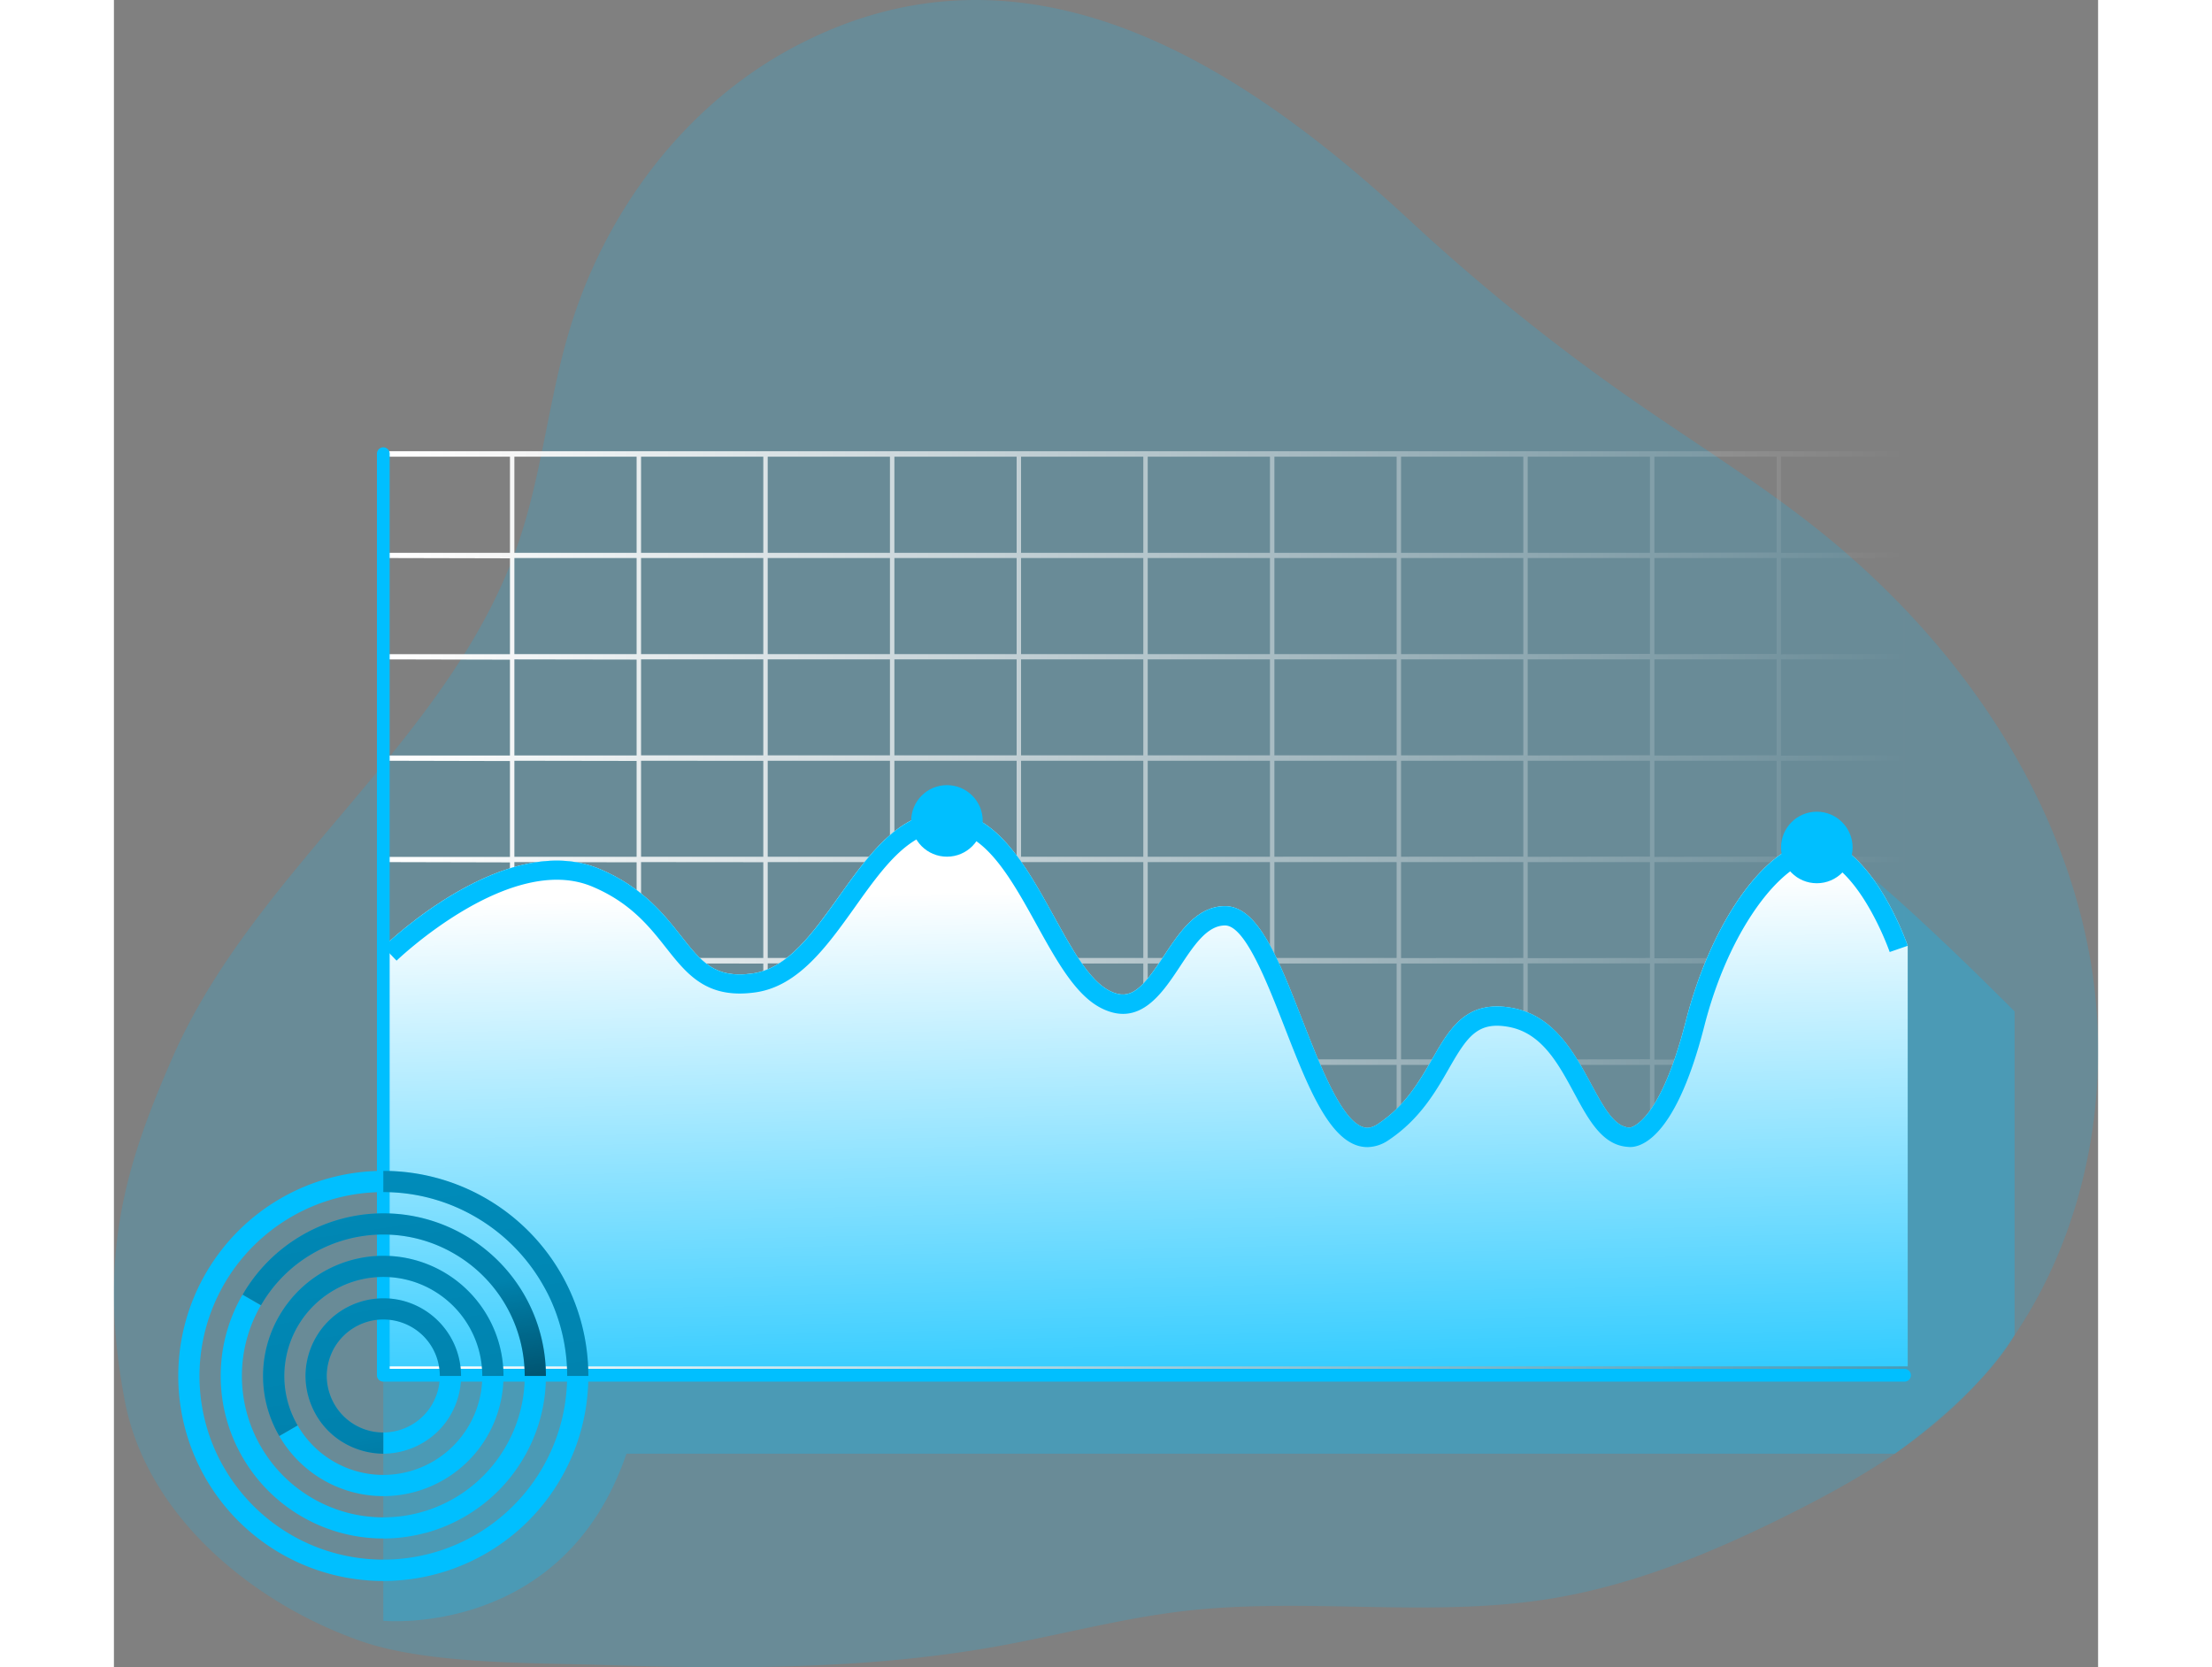 <svg id="Layer_1" data-name="Layer 1" xmlns="http://www.w3.org/2000/svg" xmlns:xlink="http://www.w3.org/1999/xlink" viewBox="0 0 1100.95 925.07" width="406" height="306" class="illustration styles_illustrationTablet__1DWOa"><rect x="0" y="0" width="1100.95" height="925.07" fill="#808080" stroke="none"/><defs><linearGradient id="linear-gradient" x1="180.63" y1="545.4" x2="1026.48" y2="545.4" gradientUnits="userSpaceOnUse"><stop offset="0.01" stop-color="#fff"></stop><stop offset="1" stop-color="#fff" stop-opacity="0"></stop></linearGradient><linearGradient id="linear-gradient-2" x1="600.23" y1="529.55" x2="607.77" y2="874.79" xlink:href="#linear-gradient"></linearGradient><linearGradient id="linear-gradient-3" x1="1219.29" y1="2697.04" x2="73.97" y2="2865.05" gradientTransform="translate(2917.51 -143.79) rotate(90)" gradientUnits="userSpaceOnUse"><stop offset="0.01"></stop><stop offset="0.08" stop-opacity="0.69"></stop><stop offset="0.21" stop-opacity="0.32"></stop><stop offset="1" stop-opacity="0"></stop></linearGradient><linearGradient id="linear-gradient-4" x1="1209.96" y1="2633.44" x2="64.63" y2="2801.44" xlink:href="#linear-gradient-3"></linearGradient><linearGradient id="linear-gradient-6" x1="1040.48" y1="2713.14" x2="391.94" y2="2809.78" xlink:href="#linear-gradient-3"></linearGradient></defs><title>3. </title><path d="M407.51,67.06c-60.29,32.36-104.2,91.54-123.75,157.11-11.57,38.81-15.18,79.76-28.37,118C217.86,451.12,109.68,522,63.54,627.53,37.85,686.31,21.7,737.2,37.27,818.12c12.12,63,70,111.46,130.51,132.78,37.05,13.06,94.74,12.12,134,13.38,73.55,2.34,147.68,2.61,220.1-10.46,34.49-6.22,68.46-15.45,103.28-19.48,67.34-7.79,136.1,4,203-6.81,46.6-7.56,90.77-25.92,133-47.08,31.68-15.89,62.84-33.66,88.95-57.62,69.13-63.4,94.73-166.21,76.16-258.15s-76.93-172.7-150.4-231c-32.3-25.63-67.49-47.35-101.35-70.88a1132.75,1132.75,0,0,1-124-99.75C657.29,76.58,537.07-2.48,407.51,67.06Z" transform="translate(-31.16 -40.45)" fill="#00bfff" opacity="0.18" style="isolation: isolate;"></path><path d="M315.56,847.05h703.8s47.82-33.35,66.43-65.83V601.64s-109.74-110.82-109.74-91-56.22,203-56.22,203L742.9,684.47l-562.27,41V939.76S280.63,949.44,315.56,847.05Z" transform="translate(-31.16 -40.45)" fill="#00bfff" opacity="0.29" style="isolation: isolate;"></path><path d="M1026.48,292.32h-1.22v-1.53H180.78v1.53h-.15V798.48h.15V800h844.48v-1.52h1.22ZM534.5,518.8h67.83V572H534.5ZM532.05,572H464.22V518.8h67.83Zm72.73-53.19h67.83V572H604.78Zm70.29,0H742.9V572H675.07Zm0-3V462.56H742.9v53.19Zm-2.46,0H604.78V462.56h67.83Zm-70.28,0H534.5V462.56h67.83Zm-70.28,0H464.22V462.56h67.83Zm-70.29,0H393.93V462.56h67.83Zm0,3V572H393.93V518.8Zm0,56.24v53.19H393.93V575Zm2.46,0h67.83v53.19H464.22Zm70.28,0h67.83v53.19H534.5Zm70.28,0h67.83v53.19H604.78Zm70.29,0H742.9v53.19H675.07Zm70.28,0h67.83v53.19H745.35Zm0-3V518.8h67.83V572Zm0-56.24V462.56h67.83v53.19Zm0-56.24V406.32h67.83v53.19Zm-2.45,0H675.07V406.32H742.9Zm-70.29,0H604.78V406.32h67.83Zm-70.28,0H534.5V406.32h67.83Zm-70.28,0H464.22V406.32h67.83Zm-70.29,0H393.93V406.32h67.83Zm-70.28,0H323.65V406.32h67.83Zm0,3.05v53.19H323.65V462.56Zm0,56.24V572H323.65V518.8Zm0,56.24v53.19H323.65V575Zm0,56.24v53.19H323.65V631.28Zm2.45,0h67.83v53.19H393.93Zm70.29,0h67.83v53.19H464.22Zm70.28,0h67.83v53.19H534.5Zm70.28,0h67.83v53.19H604.78Zm70.29,0H742.9v53.19H675.07Zm70.28,0h67.83v53.19H745.35Zm70.28,0h67.84v53.19H815.63Zm0-3V575h67.84v53.19Zm0-56.24V518.8h67.84V572Zm0-56.24V462.56h67.84v53.19Zm0-56.24V406.32h67.84v53.19Zm0-56.24V350.08h67.84v53.19Zm-2.45,0H745.35V350.08h67.83Zm-70.28,0H675.07V350.08H742.9Zm-70.29,0H604.78V350.08h67.83Zm-70.28,0H534.5V350.08h67.83Zm-70.28,0H464.22V350.08h67.83Zm-70.29,0H393.93V350.08h67.83Zm-70.28,0H323.65V350.08h67.83Zm-70.29,0H253.36V350.08h67.83Zm0,3.05v53.19H253.36V406.32Zm0,56.24v53.19H253.36V462.56Zm0,56.24V572H253.36V518.8Zm0,56.24v53.19H253.36V575Zm0,56.24v53.19H253.36V631.28Zm0,56.24v53.19H253.36V687.52Zm2.46,0h67.83v53.19H323.65Zm70.28,0h67.83v53.19H393.93Zm70.29,0h67.83v53.19H464.22Zm70.28,0h67.83v53.19H534.5Zm70.28,0h67.83v53.19H604.78Zm70.29,0H742.9v53.19H675.07Zm70.28,0h67.83v53.19H745.35Zm70.28,0h67.84v53.19H815.63Zm70.29,0h67.83v53.19H885.92Zm0-3V631.28h67.83v53.19Zm0-56.24V575h67.83v53.19Zm0-56.24V518.8h67.83V572Zm0-56.24V462.56h67.83v53.19Zm0-56.24V406.32h67.83v53.19Zm0-56.24V350.08h67.83v53.19Zm0-56.24V293.84h67.83V347Zm-2.45,0H815.63V293.84h67.84Zm-70.29,0H745.35V293.84h67.83Zm-70.28,0H675.07V293.84H742.9Zm-70.29,0H604.78V293.84h67.83Zm-70.28,0H534.5V293.84h67.83Zm-70.28,0H464.22V293.84h67.83Zm-70.29,0H393.93V293.84h67.83Zm-70.28,0H323.65V293.84h67.83Zm-70.29,0H253.36V293.84h67.83Zm-70.28,0H183.08V293.84h67.83Zm0,3.05v53.19H183.08V350.08Zm0,56.24v53.19H183.08V406.32Zm0,56.24v53.19H183.08V462.56Zm0,56.24V572H183.08V518.8Zm0,56.24v53.19H183.08V575Zm0,56.24v53.19H183.08V631.28Zm0,56.24v53.19H183.08V687.52Zm0,56.24V797H183.08V743.76Zm2.45,0h67.83V797H253.36Zm70.29,0h67.83V797H323.65Zm70.28,0h67.83V797H393.93Zm70.29,0h67.83V797H464.22Zm70.28,0h67.83V797H534.5Zm70.28,0h67.83V797H604.78Zm70.29,0H742.9V797H675.07Zm70.28,0h67.83V797H745.35Zm70.28,0h67.84V797H815.63Zm70.29,0h67.83V797H885.92Zm70.28,0H1024V797H956.2Zm0-3V687.52H1024v53.19Zm0-56.24V631.28H1024v53.19Zm0-56.24V575H1024v53.19Zm0-56.24V518.8H1024V572Zm0-56.24V462.56H1024v53.19Zm0-56.24V406.32H1024v53.19Zm0-56.24V350.08H1024v53.19Zm0-56.24V293.84H1024V347Z" transform="translate(-31.16 -40.45)" fill="url(#linear-gradient)"></path><path d="M1026.48,565.23V798.57H180.63V565.86c2.75-2.64,68.09-65.23,120.19-43.18,23.57,10,35.46,25,45,37.12,11.29,14.32,18.73,23.77,39.8,20.78,19.36-2.76,33.3-22.3,48.05-43,15.84-22.2,32.21-45.13,56.94-46.71,29-1.77,46.42,29.63,61.77,57.43,10.3,18.7,20,36.37,31.4,42,11.61,5.82,18.06-1.48,30-19.51,8.53-12.91,18.24-27.55,33.87-27.55,18.27,0,29.7,29.25,42.89,63.15,10.17,26.07,21.7,55.64,33.77,59.45,1.66.53,4.3.91,8.22-1.73,15.31-10.16,23.18-24,30.13-36.09,9.73-17,18.91-33,44.45-28.3,23.25,4.31,34.54,25.3,43.64,42.16,6.88,12.77,12.84,23.78,21.24,24.24l.31,0c1.24-.17,16.83-3.52,31-58.88,12.38-48.58,37.5-88,62.44-98.14,8.51-3.46,16.51-3.14,23.18,1C1012.16,524.41,1025.92,563.57,1026.48,565.23Z" transform="translate(-31.16 -40.45)" fill="#00bfff"></path><path d="M1026.48,565.23V798.57H180.63V565.86c2.75-2.64,68.09-65.23,120.19-43.18,23.57,10,35.46,25,45,37.12,11.29,14.32,18.73,23.77,39.8,20.78,19.36-2.76,33.3-22.3,48.05-43,15.84-22.2,32.21-45.13,56.94-46.71,29-1.77,46.42,29.63,61.77,57.43,10.3,18.7,20,36.37,31.4,42,11.61,5.82,18.06-1.48,30-19.51,8.53-12.91,18.24-27.55,33.87-27.55,18.27,0,29.7,29.25,42.89,63.15,10.17,26.07,21.7,55.64,33.77,59.45,1.66.53,4.3.91,8.22-1.73,15.31-10.16,23.18-24,30.13-36.09,9.73-17,18.91-33,44.45-28.3,23.25,4.31,34.54,25.3,43.64,42.16,6.88,12.77,12.84,23.78,21.24,24.24l.31,0c1.24-.17,16.83-3.52,31-58.88,12.38-48.58,37.5-88,62.44-98.14,8.51-3.46,16.51-3.14,23.18,1C1012.16,524.41,1025.92,563.57,1026.48,565.23Z" transform="translate(-31.16 -40.45)" fill="url(#linear-gradient-2)"></path><path d="M1026.48,565.23l-10,3.46c-.11-.39-13.06-37.26-33.1-49.5-3.7-2.29-8.32-2.36-13.65-.18-18.27,7.41-43.43,41-56.16,91-16.83,65.8-37.47,67.49-42.41,66.79-14.15-.92-21.73-15-29.71-29.78-8.85-16.4-18-33.37-36.26-36.76-17.32-3.21-23.08,5.26-33.31,23.14-7.16,12.53-16.08,28.09-33.44,39.66a21.22,21.22,0,0,1-11.75,3.88,18.74,18.74,0,0,1-5.54-.85c-16.9-5.36-28.33-34.68-40.43-65.72-9.81-25.12-22-56.42-33.05-56.42-9.95,0-17.29,11.08-25,22.79-10,15.07-22.33,33.77-43.54,23.15-14.32-7.16-24.83-26.21-36-46.39-14.5-26.29-29.6-53.45-51.79-52-19.75,1.27-34,21.17-49,42.26-15.42,21.59-31.36,43.93-55.18,47.31-27.06,3.85-38-10-49.63-24.73-9.25-11.71-19.73-25-40.82-33.9C251.08,513.09,188.6,572.88,188,573.48l-7.34-7.62c2.75-2.64,68.09-65.23,120.19-43.18,23.57,10,35.46,25,45,37.12,11.29,14.32,18.73,23.77,39.8,20.78,19.36-2.76,33.3-22.3,48.05-43,15.84-22.2,32.21-45.13,56.94-46.71,29-1.77,46.42,29.63,61.77,57.43,10.3,18.7,20,36.37,31.4,42,11.61,5.82,18.06-1.48,30-19.51,8.53-12.91,18.24-27.55,33.87-27.55,18.27,0,29.7,29.25,42.89,63.15,10.17,26.07,21.7,55.64,33.77,59.45,1.66.53,4.3.91,8.22-1.73,15.31-10.16,23.18-24,30.13-36.09,9.73-17,18.91-33,44.45-28.3,23.25,4.31,34.54,25.3,43.64,42.16,6.88,12.77,12.84,23.78,21.24,24.24l.31,0c1.24-.17,16.83-3.52,31-58.88,12.38-48.58,37.5-88,62.44-98.14,8.51-3.46,16.51-3.14,23.18,1C1012.16,524.41,1025.92,563.57,1026.48,565.23Z" transform="translate(-31.16 -40.45)" fill="#00bfff"></path><path d="M1024.72,807.06H180.63a3.53,3.53,0,0,1-3.53-3.53V292.18a3.53,3.53,0,1,1,7.06,0V800h840.56a3.53,3.53,0,0,1,0,7.06Z" transform="translate(-31.16 -40.45)" fill="#00bfff"></path><circle cx="462.23" cy="455.49" r="19.85" fill="#00bfff"></circle><circle cx="944.89" cy="470.23" r="19.85" fill="#00bfff"></circle><path d="M197.89,868.31a66.72,66.72,0,0,0,49.43-64.41H235.55a54.67,54.67,0,0,1-1.88,14.21,54.12,54.12,0,0,1-5.5,13.23,54.91,54.91,0,0,1-20.09,20.1,54.75,54.75,0,0,1-54.9,0,54.91,54.91,0,0,1-20.09-20.1l-10.19,5.89a66.71,66.71,0,0,0,24.4,24.4,66.47,66.47,0,0,0,50.59,6.68Z" transform="translate(-31.16 -40.45)" fill="#00bfff"></path><path d="M210.08,913.8A113.75,113.75,0,0,0,294.4,803.9H282.63a102,102,0,0,1-190.29,51c-1.29-2.22-2.52-4.47-3.64-6.79A102.15,102.15,0,0,1,78.63,803.9h0a102.19,102.19,0,0,1,29.91-72.09,103,103,0,0,1,21.11-16.21,101.53,101.53,0,0,1,51-13.7h0V690.13h0A113.74,113.74,0,0,0,66.86,803.9h0A113.74,113.74,0,0,0,180.63,917.67h0A114,114,0,0,0,210.08,913.8Z" transform="translate(-31.16 -40.45)" fill="#00bfff"></path><path d="M204,891.05a90.85,90.85,0,0,0,40.42-23.38A90.92,90.92,0,0,0,258.73,849a89.7,89.7,0,0,0,12.13-45.07H259.09a78.06,78.06,0,0,1-10.55,39.19,78.36,78.36,0,0,1-88.22,36.57,79.1,79.1,0,0,1-35.15-20.33,79.21,79.21,0,0,1-12.46-16.24,78.18,78.18,0,0,1-10.54-39.21h0a78.18,78.18,0,0,1,10.54-39.22l-10.19-5.88A89.82,89.82,0,0,0,90.4,803.9h0A89.82,89.82,0,0,0,102.52,849a90.1,90.1,0,0,0,33,33,90,90,0,0,0,68.45,9Z" transform="translate(-31.16 -40.45)" fill="#00bfff"></path><path d="M191.78,845.53a42.48,42.48,0,0,0,10.4-4.3A42.28,42.28,0,0,0,218,825.45a43.7,43.7,0,0,0,5.82-21.55H212a31.84,31.84,0,0,1-4.23,15.67,30.8,30.8,0,0,1-11.48,11.48,31.07,31.07,0,0,1-7.56,3.13,31.43,31.43,0,0,1-8.11,1.1v11.77A42.74,42.74,0,0,0,191.78,845.53Z" transform="translate(-31.16 -40.45)" fill="#00bfff"></path><path d="M133.09,831.34a54.49,54.49,0,0,1-7.38-27.44h0a55.06,55.06,0,0,1,16.1-38.82,55.63,55.63,0,0,1,11.37-8.73,54.77,54.77,0,0,1,54.9,0,55.9,55.9,0,0,1,11.37,8.73,55.23,55.23,0,0,1,8.72,11.37,54.76,54.76,0,0,1,7.38,27.45h11.77a66.69,66.69,0,0,0-113.83-47.14,67.29,67.29,0,0,0-10.59,13.81,66.2,66.2,0,0,0-9,33.33h0a66.2,66.2,0,0,0,9,33.33Z" transform="translate(-31.16 -40.45)" fill="#00bfff"></path><path d="M294.4,803.9A113.74,113.74,0,0,0,180.63,690.13V701.9a101.53,101.53,0,0,1,51,13.7,102,102,0,0,1,37.32,37.32c1.28,2.22,2.51,4.47,3.63,6.79a102.33,102.33,0,0,1,10.08,44.19Z" transform="translate(-31.16 -40.45)" fill="#00bfff"></path><path d="M180.63,835.28a31.26,31.26,0,0,1-27.15-15.71,32,32,0,0,1-4.24-15.67h0a32,32,0,0,1,4.24-15.68,31.44,31.44,0,0,1,49.33-6.51,31.89,31.89,0,0,1,5,6.51A31.84,31.84,0,0,1,212,803.9h11.77a43.2,43.2,0,0,0-32-41.64,43.28,43.28,0,0,0-54.31,41.64h0a43.85,43.85,0,0,0,5.83,21.55,42.28,42.28,0,0,0,15.78,15.78,43.91,43.91,0,0,0,21.55,5.82Z" transform="translate(-31.16 -40.45)" fill="#00bfff"></path><path d="M267.78,780.54a90,90,0,0,0-9-21.74,90.1,90.1,0,0,0-33-33,89.94,89.94,0,0,0-90.19,0,90.3,90.3,0,0,0-33,33l10.19,5.88A78.31,78.31,0,0,1,141.42,736a78.11,78.11,0,0,1,78.42,0,78.42,78.42,0,0,1,39.25,67.92h11.77A90,90,0,0,0,267.78,780.54Z" transform="translate(-31.16 -40.45)" fill="#00bfff"></path><path d="M133.09,831.34a54.49,54.49,0,0,1-7.38-27.44h0a55.06,55.06,0,0,1,16.1-38.82,55.63,55.63,0,0,1,11.37-8.73,54.77,54.77,0,0,1,54.9,0,55.9,55.9,0,0,1,11.37,8.73,55.23,55.23,0,0,1,8.72,11.37,54.76,54.76,0,0,1,7.38,27.45h11.77a66.69,66.69,0,0,0-113.83-47.14,67.29,67.29,0,0,0-10.59,13.81,66.2,66.2,0,0,0-9,33.33h0a66.2,66.2,0,0,0,9,33.33Z" transform="translate(-31.16 -40.45)" fill="url(#linear-gradient-3)"></path><path d="M294.4,803.9A113.74,113.74,0,0,0,180.63,690.13V701.9a101.53,101.53,0,0,1,51,13.7,102,102,0,0,1,37.32,37.32c1.28,2.22,2.51,4.47,3.63,6.79a102.33,102.33,0,0,1,10.08,44.19Z" transform="translate(-31.16 -40.45)" fill="url(#linear-gradient-4)"></path><path d="M180.63,835.28a31.26,31.26,0,0,1-27.15-15.71,32,32,0,0,1-4.24-15.67h0a32,32,0,0,1,4.24-15.68,31.44,31.44,0,0,1,49.33-6.51,31.89,31.89,0,0,1,5,6.51A31.84,31.84,0,0,1,212,803.9h11.77a43.2,43.2,0,0,0-32-41.64,43.28,43.28,0,0,0-54.31,41.64h0a43.85,43.85,0,0,0,5.83,21.55,42.28,42.28,0,0,0,15.78,15.78,43.91,43.91,0,0,0,21.55,5.82Z" transform="translate(-31.16 -40.45)" fill="url(#linear-gradient-3)"></path><path d="M267.78,780.54a90,90,0,0,0-9-21.74,90.1,90.1,0,0,0-33-33,89.94,89.94,0,0,0-90.19,0,90.3,90.3,0,0,0-33,33l10.19,5.88A78.31,78.31,0,0,1,141.42,736a78.11,78.11,0,0,1,78.42,0,78.42,78.42,0,0,1,39.25,67.92h11.77A90,90,0,0,0,267.78,780.54Z" transform="translate(-31.16 -40.45)" fill="url(#linear-gradient-6)"></path></svg>
